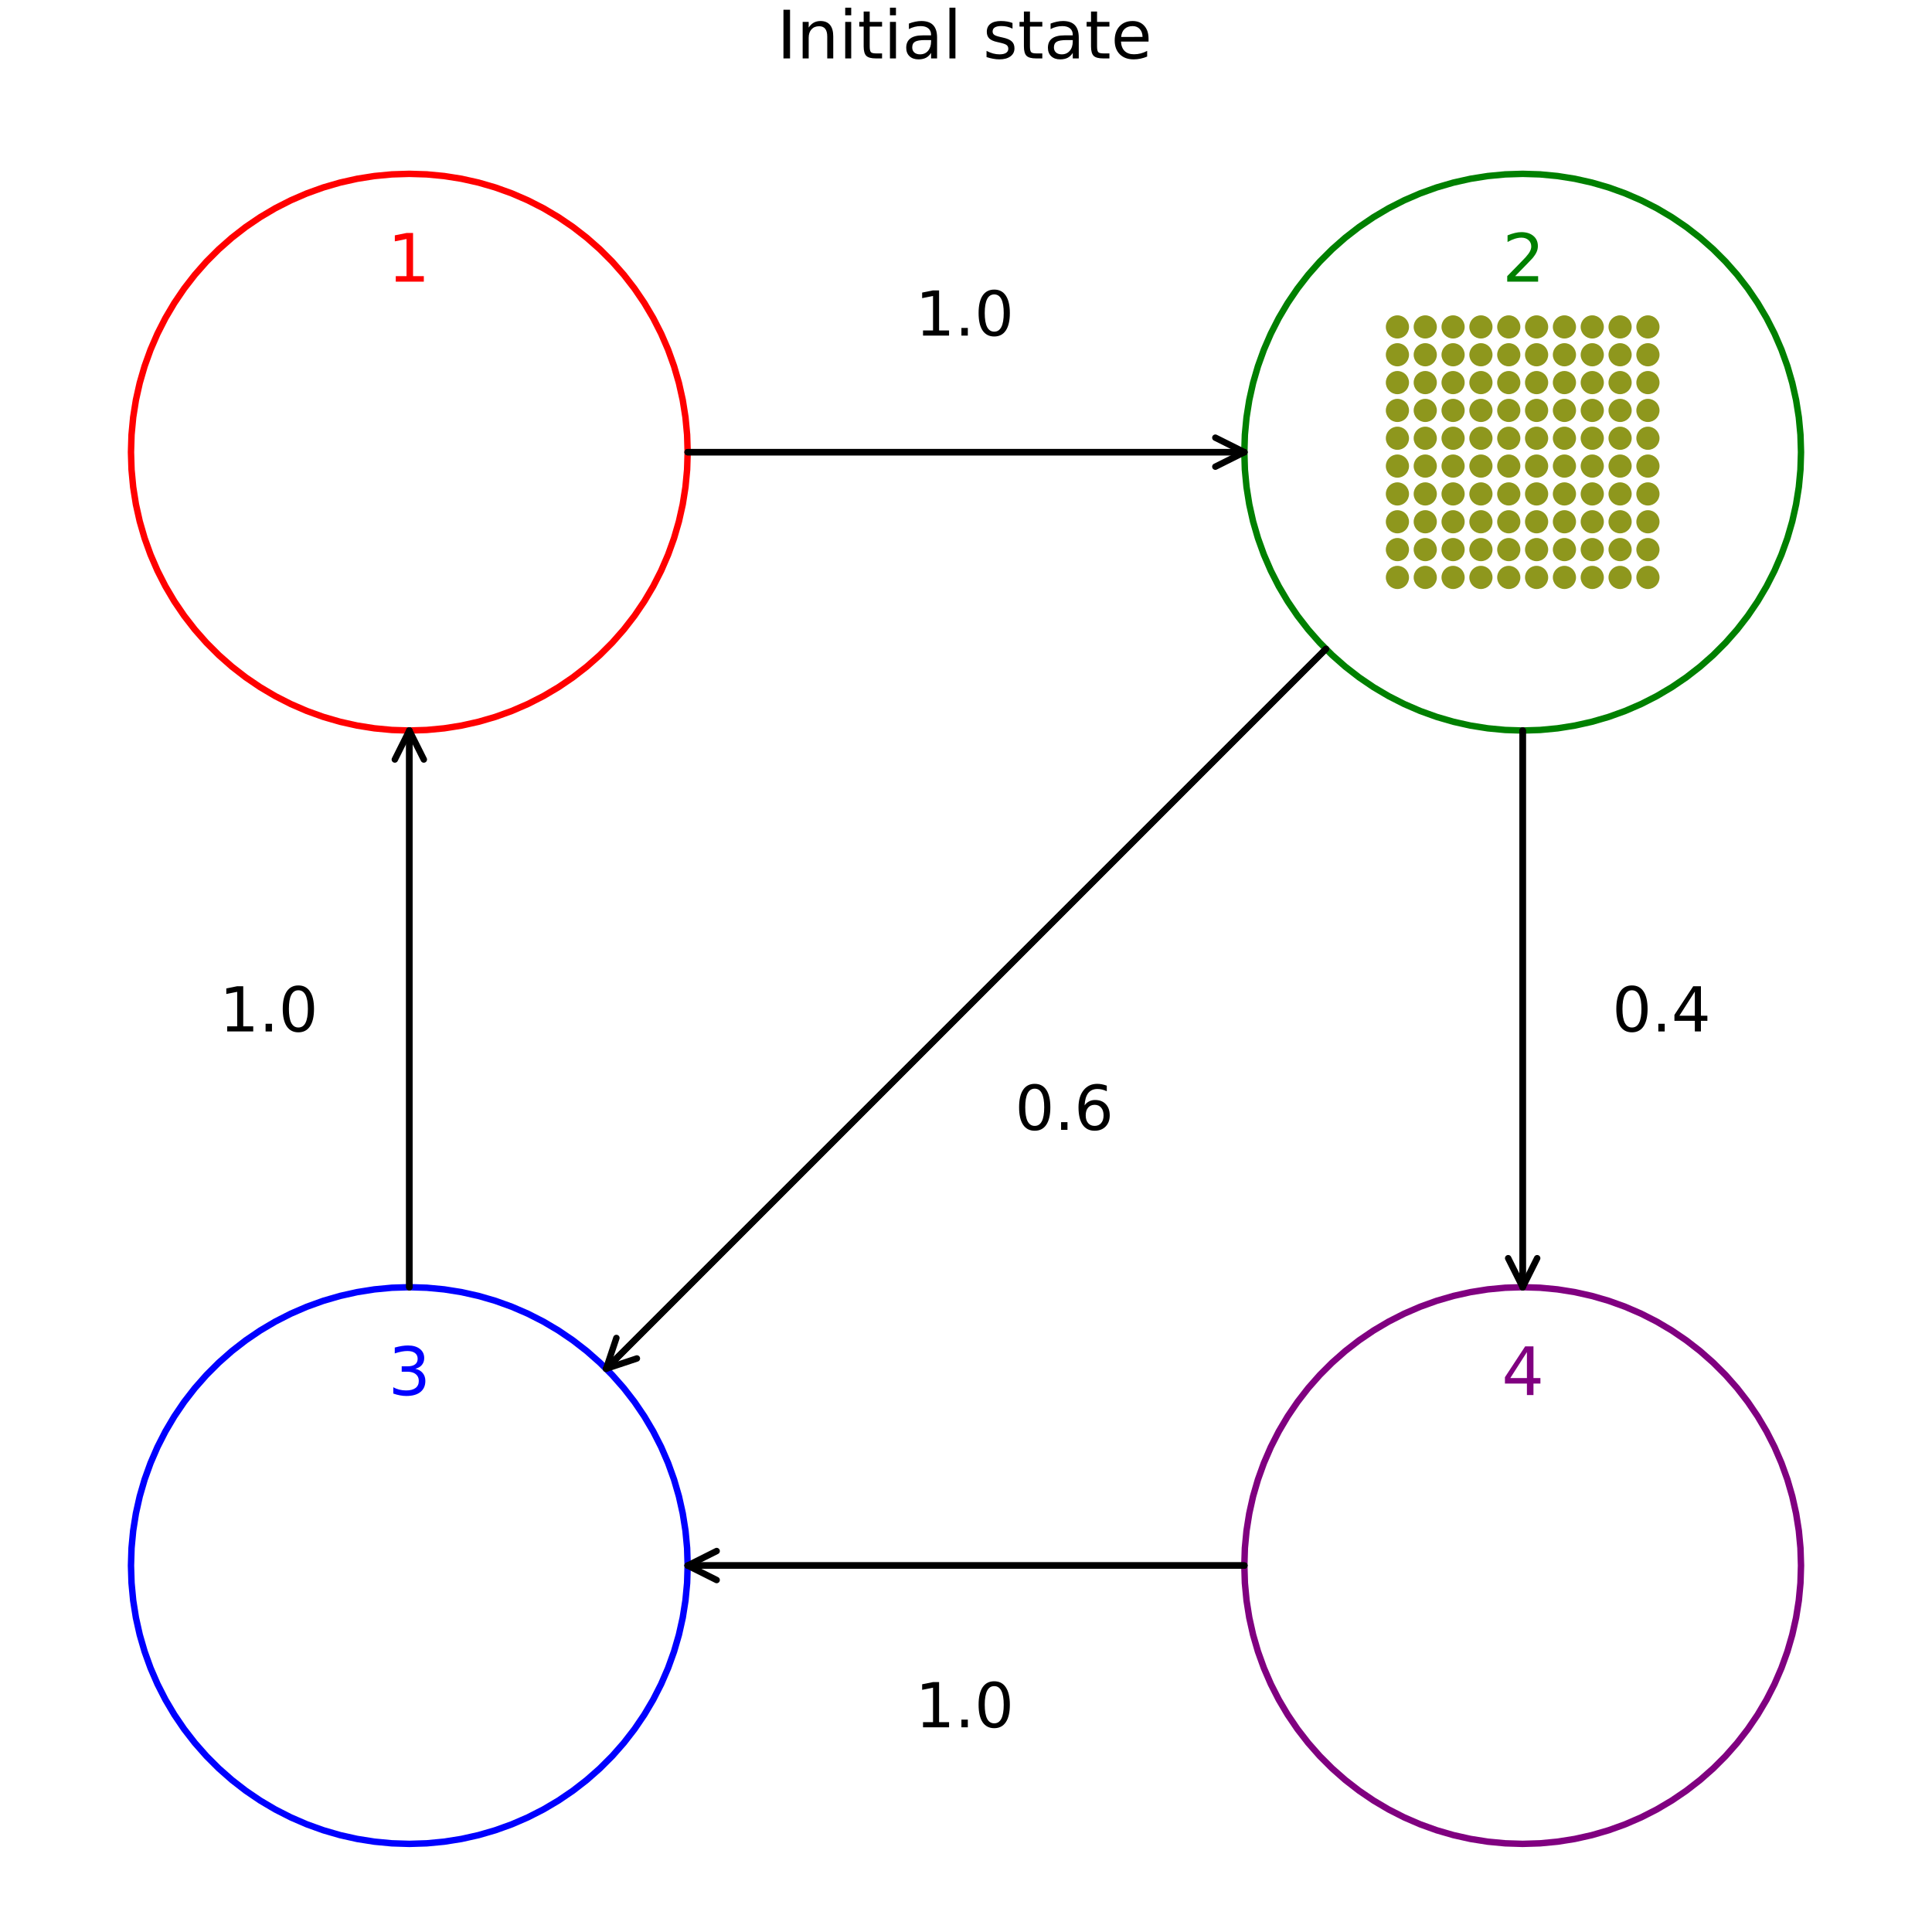<?xml version="1.0" encoding="utf-8"?>
<svg xmlns="http://www.w3.org/2000/svg" xmlns:xlink="http://www.w3.org/1999/xlink" width="600" height="600" viewBox="0 0 2400 2400">
<rect x="0" y="0" width="2400" height="2400" fill="#333333" stroke="none"/>
<defs>
  <clipPath id="clip890">
    <rect x="0" y="0" width="2400" height="2400"/>
  </clipPath>
</defs>
<path clip-path="url(#clip890)" d="M0 2400 L2400 2400 L2400 0 L0 0  Z" fill="#ffffff" fill-rule="evenodd" fill-opacity="1"/>
<defs>
  <clipPath id="clip891">
    <rect x="480" y="240" width="1681" height="1681"/>
  </clipPath>
</defs>
<path clip-path="url(#clip890)" d="M47.244 2352.76 L2352.76 2352.76 L2352.76 153.712 L47.244 153.712  Z" fill="#ffffff" fill-rule="evenodd" fill-opacity="1"/>
<defs>
  <clipPath id="clip892">
    <rect x="47" y="153" width="2307" height="2200"/>
  </clipPath>
</defs>
<path clip-path="url(#clip890)" d="M973.23 12.096 L981.413 12.096 L981.413 72.576 L973.23 72.576 L973.23 12.096 Z" fill="#000000" fill-rule="nonzero" fill-opacity="1" /><path clip-path="url(#clip890)" d="M1035.09 45.192 L1035.09 72.576 L1027.63 72.576 L1027.63 45.435 Q1027.63 38.994 1025.12 35.794 Q1022.61 32.594 1017.59 32.594 Q1011.55 32.594 1008.07 36.442 Q1004.58 40.29 1004.58 46.934 L1004.58 72.576 L997.09 72.576 L997.09 27.206 L1004.58 27.206 L1004.58 34.254 Q1007.26 30.163 1010.86 28.138 Q1014.51 26.112 1019.25 26.112 Q1027.07 26.112 1031.08 30.973 Q1035.09 35.794 1035.09 45.192 Z" fill="#000000" fill-rule="nonzero" fill-opacity="1" /><path clip-path="url(#clip890)" d="M1049.95 27.206 L1057.41 27.206 L1057.41 72.576 L1049.95 72.576 L1049.95 27.206 M1049.95 9.544 L1057.41 9.544 L1057.41 18.983 L1049.95 18.983 L1049.95 9.544 Z" fill="#000000" fill-rule="nonzero" fill-opacity="1" /><path clip-path="url(#clip890)" d="M1080.38 14.324 L1080.38 27.206 L1095.73 27.206 L1095.73 32.999 L1080.38 32.999 L1080.38 57.628 Q1080.38 63.178 1081.88 64.758 Q1083.41 66.338 1088.07 66.338 L1095.73 66.338 L1095.73 72.576 L1088.07 72.576 Q1079.45 72.576 1076.16 69.376 Q1072.88 66.135 1072.88 57.628 L1072.88 32.999 L1067.41 32.999 L1067.41 27.206 L1072.88 27.206 L1072.88 14.324 L1080.38 14.324 Z" fill="#000000" fill-rule="nonzero" fill-opacity="1" /><path clip-path="url(#clip890)" d="M1105.53 27.206 L1112.99 27.206 L1112.99 72.576 L1105.53 72.576 L1105.53 27.206 M1105.53 9.544 L1112.99 9.544 L1112.99 18.983 L1105.53 18.983 L1105.53 9.544 Z" fill="#000000" fill-rule="nonzero" fill-opacity="1" /><path clip-path="url(#clip890)" d="M1149.2 49.769 Q1140.17 49.769 1136.68 51.835 Q1133.2 53.901 1133.2 58.884 Q1133.2 62.854 1135.79 65.203 Q1138.43 67.512 1142.92 67.512 Q1149.12 67.512 1152.85 63.137 Q1156.61 58.722 1156.61 51.43 L1156.61 49.769 L1149.2 49.769 M1164.07 46.691 L1164.07 72.576 L1156.61 72.576 L1156.61 65.689 Q1154.06 69.821 1150.25 71.806 Q1146.45 73.751 1140.94 73.751 Q1133.97 73.751 1129.84 69.862 Q1125.75 65.933 1125.75 59.37 Q1125.75 51.714 1130.85 47.825 Q1136 43.936 1146.16 43.936 L1156.61 43.936 L1156.61 43.207 Q1156.61 38.062 1153.21 35.267 Q1149.85 32.431 1143.73 32.431 Q1139.84 32.431 1136.16 33.363 Q1132.47 34.295 1129.07 36.158 L1129.07 29.272 Q1133.16 27.692 1137.01 26.922 Q1140.86 26.112 1144.5 26.112 Q1154.35 26.112 1159.21 31.216 Q1164.07 36.32 1164.07 46.691 Z" fill="#000000" fill-rule="nonzero" fill-opacity="1" /><path clip-path="url(#clip890)" d="M1179.42 9.544 L1186.88 9.544 L1186.88 72.576 L1179.42 72.576 L1179.42 9.544 Z" fill="#000000" fill-rule="nonzero" fill-opacity="1" /><path clip-path="url(#clip890)" d="M1257.77 28.543 L1257.77 35.591 Q1254.61 33.971 1251.2 33.161 Q1247.8 32.35 1244.15 32.35 Q1238.61 32.35 1235.81 34.052 Q1233.06 35.753 1233.06 39.156 Q1233.06 41.749 1235.04 43.248 Q1237.03 44.706 1243.02 46.043 L1245.57 46.61 Q1253.51 48.311 1256.83 51.43 Q1260.2 54.509 1260.2 60.059 Q1260.2 66.378 1255.17 70.064 Q1250.19 73.751 1241.44 73.751 Q1237.79 73.751 1233.83 73.022 Q1229.9 72.333 1225.52 70.915 L1225.52 63.218 Q1229.65 65.365 1233.66 66.459 Q1237.67 67.512 1241.6 67.512 Q1246.87 67.512 1249.7 65.73 Q1252.54 63.907 1252.54 60.626 Q1252.54 57.588 1250.47 55.967 Q1248.45 54.347 1241.52 52.848 L1238.93 52.24 Q1232 50.782 1228.92 47.785 Q1225.84 44.746 1225.84 39.48 Q1225.84 33.08 1230.38 29.596 Q1234.92 26.112 1243.26 26.112 Q1247.4 26.112 1251.04 26.72 Q1254.69 27.327 1257.77 28.543 Z" fill="#000000" fill-rule="nonzero" fill-opacity="1" /><path clip-path="url(#clip890)" d="M1279.44 14.324 L1279.44 27.206 L1294.79 27.206 L1294.79 32.999 L1279.44 32.999 L1279.44 57.628 Q1279.44 63.178 1280.94 64.758 Q1282.48 66.338 1287.13 66.338 L1294.79 66.338 L1294.79 72.576 L1287.13 72.576 Q1278.51 72.576 1275.23 69.376 Q1271.94 66.135 1271.94 57.628 L1271.94 32.999 L1266.48 32.999 L1266.48 27.206 L1271.94 27.206 L1271.94 14.324 L1279.44 14.324 Z" fill="#000000" fill-rule="nonzero" fill-opacity="1" /><path clip-path="url(#clip890)" d="M1325.21 49.769 Q1316.18 49.769 1312.7 51.835 Q1309.21 53.901 1309.21 58.884 Q1309.21 62.854 1311.8 65.203 Q1314.44 67.512 1318.93 67.512 Q1325.13 67.512 1328.86 63.137 Q1332.63 58.722 1332.63 51.43 L1332.63 49.769 L1325.21 49.769 M1340.08 46.691 L1340.08 72.576 L1332.63 72.576 L1332.63 65.689 Q1330.07 69.821 1326.27 71.806 Q1322.46 73.751 1316.95 73.751 Q1309.98 73.751 1305.85 69.862 Q1301.76 65.933 1301.76 59.37 Q1301.76 51.714 1306.86 47.825 Q1312.01 43.936 1322.18 43.936 L1332.63 43.936 L1332.63 43.207 Q1332.63 38.062 1329.22 35.267 Q1325.86 32.431 1319.74 32.431 Q1315.86 32.431 1312.17 33.363 Q1308.48 34.295 1305.08 36.158 L1305.08 29.272 Q1309.17 27.692 1313.02 26.922 Q1316.87 26.112 1320.51 26.112 Q1330.36 26.112 1335.22 31.216 Q1340.08 36.32 1340.08 46.691 Z" fill="#000000" fill-rule="nonzero" fill-opacity="1" /><path clip-path="url(#clip890)" d="M1362.81 14.324 L1362.81 27.206 L1378.16 27.206 L1378.16 32.999 L1362.81 32.999 L1362.81 57.628 Q1362.81 63.178 1364.3 64.758 Q1365.84 66.338 1370.5 66.338 L1378.16 66.338 L1378.16 72.576 L1370.5 72.576 Q1361.87 72.576 1358.59 69.376 Q1355.31 66.135 1355.31 57.628 L1355.31 32.999 L1349.84 32.999 L1349.84 27.206 L1355.31 27.206 L1355.31 14.324 L1362.81 14.324 Z" fill="#000000" fill-rule="nonzero" fill-opacity="1" /><path clip-path="url(#clip890)" d="M1426.77 48.028 L1426.77 51.673 L1392.5 51.673 Q1392.99 59.37 1397.12 63.421 Q1401.29 67.431 1408.7 67.431 Q1413 67.431 1417.01 66.378 Q1421.06 65.325 1425.03 63.218 L1425.03 70.267 Q1421.02 71.968 1416.8 72.86 Q1412.59 73.751 1408.26 73.751 Q1397.4 73.751 1391.04 67.431 Q1384.72 61.112 1384.72 50.337 Q1384.72 39.197 1390.72 32.675 Q1396.75 26.112 1406.96 26.112 Q1416.12 26.112 1421.42 32.026 Q1426.77 37.9 1426.77 48.028 M1419.32 45.84 Q1419.23 39.723 1415.87 36.077 Q1412.55 32.431 1407.04 32.431 Q1400.8 32.431 1397.04 35.956 Q1393.31 39.48 1392.74 45.88 L1419.32 45.84 Z" fill="#000000" fill-rule="nonzero" fill-opacity="1" /><polyline clip-path="url(#clip892)" style="stroke:#ff0000; stroke-linecap:round; stroke-linejoin:round; stroke-width:8; stroke-opacity:1; fill:none" points="854.238,561.711 853.556,540 851.512,518.375 848.114,496.922 843.376,475.723 837.316,454.865 829.958,434.427 821.331,414.493 811.47,395.139 800.413,376.442 788.204,358.477 774.891,341.314 760.526,325.021 745.167,309.661 728.874,295.297 711.71,281.984 693.745,269.775 675.049,258.718 655.695,248.856 635.76,240.23 615.323,232.872 594.464,226.812 573.266,222.074 551.812,218.676 530.187,216.631 508.477,215.949 486.766,216.631 465.141,218.676 443.688,222.074 422.489,226.812 401.631,232.872 381.193,240.23 361.259,248.856 341.905,258.718 323.208,269.775 305.243,281.984 288.08,295.297 271.787,309.661 256.427,325.021 242.063,341.314 228.75,358.477 216.541,376.442 205.484,395.139 195.622,414.493 186.996,434.427 179.638,454.865 173.578,475.723 168.84,496.922 165.442,518.375 163.397,540 162.715,561.711 163.397,583.421 165.442,605.046 168.84,626.5 173.578,647.698 179.638,668.557 186.996,688.994 195.622,708.929 205.484,728.283 216.541,746.979 228.75,764.944 242.063,782.108 256.427,798.401 271.787,813.76 288.08,828.125 305.243,841.438 323.208,853.647 341.905,864.704 361.259,874.565 381.193,883.192 401.631,890.55 422.489,896.61 443.688,901.348 465.141,904.746 486.766,906.79 508.477,907.472 530.187,906.79 551.812,904.746 573.266,901.348 594.464,896.61 615.323,890.55 635.76,883.192 655.695,874.565 675.049,864.704 693.745,853.647 711.71,841.438 728.874,828.125 745.167,813.76 760.526,798.401 774.891,782.108 788.204,764.944 800.413,746.979 811.47,728.283 821.331,708.929 829.958,688.994 837.316,668.557 843.376,647.698 848.114,626.5 851.512,605.046 853.556,583.421 854.238,561.711 "/>
<polyline clip-path="url(#clip892)" style="stroke:#008000; stroke-linecap:round; stroke-linejoin:round; stroke-width:8; stroke-opacity:1; fill:none" points="2237.28,561.711 2236.6,540 2234.56,518.375 2231.16,496.922 2226.42,475.723 2220.36,454.865 2213,434.427 2204.38,414.493 2194.52,395.139 2183.46,376.442 2171.25,358.477 2157.94,341.314 2143.57,325.021 2128.21,309.661 2111.92,295.297 2094.76,281.984 2076.79,269.775 2058.1,258.718 2038.74,248.856 2018.81,240.23 1998.37,232.872 1977.51,226.812 1956.31,222.074 1934.86,218.676 1913.23,216.631 1891.52,215.949 1869.81,216.631 1848.19,218.676 1826.73,222.074 1805.54,226.812 1784.68,232.872 1764.24,240.23 1744.31,248.856 1724.95,258.718 1706.25,269.775 1688.29,281.984 1671.13,295.297 1654.83,309.661 1639.47,325.021 1625.11,341.314 1611.8,358.477 1599.59,376.442 1588.53,395.139 1578.67,414.493 1570.04,434.427 1562.68,454.865 1556.62,475.723 1551.89,496.922 1548.49,518.375 1546.44,540 1545.76,561.711 1546.44,583.421 1548.49,605.046 1551.89,626.5 1556.62,647.698 1562.68,668.557 1570.04,688.994 1578.67,708.929 1588.53,728.283 1599.59,746.979 1611.8,764.944 1625.11,782.108 1639.47,798.401 1654.83,813.76 1671.13,828.125 1688.29,841.438 1706.25,853.647 1724.95,864.704 1744.31,874.565 1764.24,883.192 1784.68,890.55 1805.54,896.61 1826.73,901.348 1848.19,904.746 1869.81,906.79 1891.52,907.472 1913.23,906.79 1934.86,904.746 1956.31,901.348 1977.51,896.61 1998.37,890.55 2018.81,883.192 2038.74,874.565 2058.1,864.704 2076.79,853.647 2094.76,841.438 2111.92,828.125 2128.21,813.76 2143.57,798.401 2157.94,782.108 2171.25,764.944 2183.46,746.979 2194.52,728.283 2204.38,708.929 2213,688.994 2220.36,668.557 2226.42,647.698 2231.16,626.5 2234.56,605.046 2236.6,583.421 2237.28,561.711 "/>
<polyline clip-path="url(#clip892)" style="stroke:#0000ff; stroke-linecap:round; stroke-linejoin:round; stroke-width:8; stroke-opacity:1; fill:none" points="854.238,1944.76 853.556,1923.05 851.512,1901.42 848.114,1879.97 843.376,1858.77 837.316,1837.91 829.958,1817.47 821.331,1797.54 811.47,1778.19 800.413,1759.49 788.204,1741.52 774.891,1724.36 760.526,1708.07 745.167,1692.71 728.874,1678.34 711.71,1665.03 693.745,1652.82 675.049,1641.76 655.695,1631.9 635.76,1623.28 615.323,1615.92 594.464,1609.86 573.266,1605.12 551.812,1601.72 530.187,1599.68 508.477,1599 486.766,1599.68 465.141,1601.72 443.688,1605.12 422.489,1609.86 401.631,1615.92 381.193,1623.28 361.259,1631.9 341.905,1641.76 323.208,1652.82 305.243,1665.03 288.08,1678.34 271.787,1692.71 256.427,1708.07 242.063,1724.36 228.75,1741.52 216.541,1759.49 205.484,1778.19 195.622,1797.54 186.996,1817.47 179.638,1837.91 173.578,1858.77 168.84,1879.97 165.442,1901.42 163.397,1923.05 162.715,1944.76 163.397,1966.47 165.442,1988.09 168.84,2009.55 173.578,2030.74 179.638,2051.6 186.996,2072.04 195.622,2091.98 205.484,2111.33 216.541,2130.03 228.75,2147.99 242.063,2165.15 256.427,2181.45 271.787,2196.81 288.08,2211.17 305.243,2224.48 323.208,2236.69 341.905,2247.75 361.259,2257.61 381.193,2266.24 401.631,2273.6 422.489,2279.66 443.688,2284.39 465.141,2287.79 486.766,2289.84 508.477,2290.52 530.187,2289.84 551.812,2287.79 573.266,2284.39 594.464,2279.66 615.323,2273.6 635.76,2266.24 655.695,2257.61 675.049,2247.75 693.745,2236.69 711.71,2224.48 728.874,2211.17 745.167,2196.81 760.526,2181.45 774.891,2165.15 788.204,2147.99 800.413,2130.03 811.47,2111.33 821.331,2091.98 829.958,2072.04 837.316,2051.6 843.376,2030.74 848.114,2009.55 851.512,1988.09 853.556,1966.47 854.238,1944.76 "/>
<polyline clip-path="url(#clip892)" style="stroke:#800080; stroke-linecap:round; stroke-linejoin:round; stroke-width:8; stroke-opacity:1; fill:none" points="2237.28,1944.76 2236.6,1923.05 2234.56,1901.42 2231.16,1879.97 2226.42,1858.77 2220.36,1837.91 2213,1817.47 2204.38,1797.54 2194.52,1778.19 2183.46,1759.49 2171.25,1741.52 2157.94,1724.36 2143.57,1708.07 2128.21,1692.71 2111.92,1678.34 2094.76,1665.03 2076.79,1652.82 2058.1,1641.76 2038.74,1631.9 2018.81,1623.28 1998.37,1615.92 1977.51,1609.86 1956.31,1605.12 1934.86,1601.72 1913.23,1599.68 1891.52,1599 1869.81,1599.68 1848.19,1601.72 1826.73,1605.12 1805.54,1609.86 1784.68,1615.92 1764.24,1623.28 1744.31,1631.9 1724.95,1641.76 1706.25,1652.82 1688.29,1665.03 1671.13,1678.34 1654.83,1692.71 1639.47,1708.07 1625.11,1724.36 1611.8,1741.52 1599.59,1759.49 1588.53,1778.19 1578.67,1797.54 1570.04,1817.47 1562.68,1837.91 1556.62,1858.77 1551.89,1879.97 1548.49,1901.42 1546.44,1923.05 1545.76,1944.76 1546.44,1966.47 1548.49,1988.09 1551.89,2009.55 1556.62,2030.74 1562.68,2051.6 1570.04,2072.04 1578.67,2091.98 1588.53,2111.33 1599.59,2130.03 1611.8,2147.99 1625.11,2165.15 1639.47,2181.45 1654.83,2196.81 1671.13,2211.17 1688.29,2224.48 1706.25,2236.69 1724.95,2247.75 1744.31,2257.61 1764.24,2266.24 1784.68,2273.6 1805.54,2279.66 1826.73,2284.39 1848.19,2287.79 1869.81,2289.84 1891.52,2290.52 1913.23,2289.84 1934.86,2287.79 1956.31,2284.39 1977.51,2279.66 1998.37,2273.6 2018.81,2266.24 2038.74,2257.61 2058.1,2247.75 2076.79,2236.69 2094.76,2224.48 2111.92,2211.17 2128.21,2196.81 2143.57,2181.45 2157.94,2165.15 2171.25,2147.99 2183.46,2130.03 2194.52,2111.33 2204.38,2091.98 2213,2072.04 2220.36,2051.6 2226.42,2030.74 2231.16,2009.55 2234.56,1988.09 2236.6,1966.47 2237.28,1944.76 "/>
<polyline clip-path="url(#clip892)" style="stroke:#000000; stroke-linecap:round; stroke-linejoin:round; stroke-width:8; stroke-opacity:1; fill:none" points="508.477,1599 508.477,907.472 "/>
<polyline clip-path="url(#clip892)" style="stroke:#000000; stroke-linecap:round; stroke-linejoin:round; stroke-width:8; stroke-opacity:1; fill:none" points="490.477,943.472 508.477,907.472 526.477,943.472 "/>
<polyline clip-path="url(#clip892)" style="stroke:#000000; stroke-linecap:round; stroke-linejoin:round; stroke-width:8; stroke-opacity:1; fill:none" points="508.477,907.472 508.477,1599 "/>
<polyline clip-path="url(#clip892)" style="stroke:#000000; stroke-linecap:round; stroke-linejoin:round; stroke-width:8; stroke-opacity:1; fill:none" points="854.238,561.711 1545.76,561.711 "/>
<polyline clip-path="url(#clip892)" style="stroke:#000000; stroke-linecap:round; stroke-linejoin:round; stroke-width:8; stroke-opacity:1; fill:none" points="1509.76,543.711 1545.76,561.711 1509.76,579.711 "/>
<polyline clip-path="url(#clip892)" style="stroke:#000000; stroke-linecap:round; stroke-linejoin:round; stroke-width:8; stroke-opacity:1; fill:none" points="1545.76,561.711 854.238,561.711 "/>
<polyline clip-path="url(#clip892)" style="stroke:#000000; stroke-linecap:round; stroke-linejoin:round; stroke-width:8; stroke-opacity:1; fill:none" points="1647.03,806.201 752.967,1700.27 "/>
<polyline clip-path="url(#clip892)" style="stroke:#000000; stroke-linecap:round; stroke-linejoin:round; stroke-width:8; stroke-opacity:1; fill:none" points="791.151,1687.54 752.967,1700.27 765.695,1662.08 "/>
<polyline clip-path="url(#clip892)" style="stroke:#000000; stroke-linecap:round; stroke-linejoin:round; stroke-width:8; stroke-opacity:1; fill:none" points="752.967,1700.27 1647.03,806.201 "/>
<polyline clip-path="url(#clip892)" style="stroke:#000000; stroke-linecap:round; stroke-linejoin:round; stroke-width:8; stroke-opacity:1; fill:none" points="1545.76,1944.76 854.238,1944.76 "/>
<polyline clip-path="url(#clip892)" style="stroke:#000000; stroke-linecap:round; stroke-linejoin:round; stroke-width:8; stroke-opacity:1; fill:none" points="890.238,1962.76 854.238,1944.76 890.238,1926.76 "/>
<polyline clip-path="url(#clip892)" style="stroke:#000000; stroke-linecap:round; stroke-linejoin:round; stroke-width:8; stroke-opacity:1; fill:none" points="854.238,1944.76 1545.76,1944.76 "/>
<polyline clip-path="url(#clip892)" style="stroke:#000000; stroke-linecap:round; stroke-linejoin:round; stroke-width:8; stroke-opacity:1; fill:none" points="1891.52,907.472 1891.52,1599 "/>
<polyline clip-path="url(#clip892)" style="stroke:#000000; stroke-linecap:round; stroke-linejoin:round; stroke-width:8; stroke-opacity:1; fill:none" points="1909.52,1563 1891.52,1599 1873.52,1563 "/>
<polyline clip-path="url(#clip892)" style="stroke:#000000; stroke-linecap:round; stroke-linejoin:round; stroke-width:8; stroke-opacity:1; fill:none" points="1891.52,1599 1891.52,907.472 "/>
<circle clip-path="url(#clip892)" cx="1735.93" cy="717.304" r="14.4" fill="#8e971d" fill-rule="evenodd" fill-opacity="1" stroke="none"/>
<circle clip-path="url(#clip892)" cx="1770.51" cy="717.304" r="14.4" fill="#8e971d" fill-rule="evenodd" fill-opacity="1" stroke="none"/>
<circle clip-path="url(#clip892)" cx="1805.08" cy="717.304" r="14.4" fill="#8e971d" fill-rule="evenodd" fill-opacity="1" stroke="none"/>
<circle clip-path="url(#clip892)" cx="1839.66" cy="717.304" r="14.4" fill="#8e971d" fill-rule="evenodd" fill-opacity="1" stroke="none"/>
<circle clip-path="url(#clip892)" cx="1874.24" cy="717.304" r="14.4" fill="#8e971d" fill-rule="evenodd" fill-opacity="1" stroke="none"/>
<circle clip-path="url(#clip892)" cx="1908.81" cy="717.304" r="14.4" fill="#8e971d" fill-rule="evenodd" fill-opacity="1" stroke="none"/>
<circle clip-path="url(#clip892)" cx="1943.39" cy="717.304" r="14.4" fill="#8e971d" fill-rule="evenodd" fill-opacity="1" stroke="none"/>
<circle clip-path="url(#clip892)" cx="1977.96" cy="717.304" r="14.4" fill="#8e971d" fill-rule="evenodd" fill-opacity="1" stroke="none"/>
<circle clip-path="url(#clip892)" cx="2012.54" cy="717.304" r="14.4" fill="#8e971d" fill-rule="evenodd" fill-opacity="1" stroke="none"/>
<circle clip-path="url(#clip892)" cx="2047.12" cy="717.304" r="14.4" fill="#8e971d" fill-rule="evenodd" fill-opacity="1" stroke="none"/>
<circle clip-path="url(#clip892)" cx="1735.93" cy="682.727" r="14.4" fill="#8e971d" fill-rule="evenodd" fill-opacity="1" stroke="none"/>
<circle clip-path="url(#clip892)" cx="1770.51" cy="682.727" r="14.4" fill="#8e971d" fill-rule="evenodd" fill-opacity="1" stroke="none"/>
<circle clip-path="url(#clip892)" cx="1805.08" cy="682.727" r="14.4" fill="#8e971d" fill-rule="evenodd" fill-opacity="1" stroke="none"/>
<circle clip-path="url(#clip892)" cx="1839.66" cy="682.727" r="14.4" fill="#8e971d" fill-rule="evenodd" fill-opacity="1" stroke="none"/>
<circle clip-path="url(#clip892)" cx="1874.24" cy="682.727" r="14.4" fill="#8e971d" fill-rule="evenodd" fill-opacity="1" stroke="none"/>
<circle clip-path="url(#clip892)" cx="1908.81" cy="682.727" r="14.4" fill="#8e971d" fill-rule="evenodd" fill-opacity="1" stroke="none"/>
<circle clip-path="url(#clip892)" cx="1943.39" cy="682.727" r="14.4" fill="#8e971d" fill-rule="evenodd" fill-opacity="1" stroke="none"/>
<circle clip-path="url(#clip892)" cx="1977.96" cy="682.727" r="14.4" fill="#8e971d" fill-rule="evenodd" fill-opacity="1" stroke="none"/>
<circle clip-path="url(#clip892)" cx="2012.54" cy="682.727" r="14.4" fill="#8e971d" fill-rule="evenodd" fill-opacity="1" stroke="none"/>
<circle clip-path="url(#clip892)" cx="2047.12" cy="682.727" r="14.4" fill="#8e971d" fill-rule="evenodd" fill-opacity="1" stroke="none"/>
<circle clip-path="url(#clip892)" cx="1735.93" cy="648.151" r="14.4" fill="#8e971d" fill-rule="evenodd" fill-opacity="1" stroke="none"/>
<circle clip-path="url(#clip892)" cx="1770.51" cy="648.151" r="14.4" fill="#8e971d" fill-rule="evenodd" fill-opacity="1" stroke="none"/>
<circle clip-path="url(#clip892)" cx="1805.08" cy="648.151" r="14.4" fill="#8e971d" fill-rule="evenodd" fill-opacity="1" stroke="none"/>
<circle clip-path="url(#clip892)" cx="1839.66" cy="648.151" r="14.4" fill="#8e971d" fill-rule="evenodd" fill-opacity="1" stroke="none"/>
<circle clip-path="url(#clip892)" cx="1874.24" cy="648.151" r="14.4" fill="#8e971d" fill-rule="evenodd" fill-opacity="1" stroke="none"/>
<circle clip-path="url(#clip892)" cx="1908.81" cy="648.151" r="14.4" fill="#8e971d" fill-rule="evenodd" fill-opacity="1" stroke="none"/>
<circle clip-path="url(#clip892)" cx="1943.39" cy="648.151" r="14.4" fill="#8e971d" fill-rule="evenodd" fill-opacity="1" stroke="none"/>
<circle clip-path="url(#clip892)" cx="1977.96" cy="648.151" r="14.4" fill="#8e971d" fill-rule="evenodd" fill-opacity="1" stroke="none"/>
<circle clip-path="url(#clip892)" cx="2012.54" cy="648.151" r="14.4" fill="#8e971d" fill-rule="evenodd" fill-opacity="1" stroke="none"/>
<circle clip-path="url(#clip892)" cx="2047.12" cy="648.151" r="14.4" fill="#8e971d" fill-rule="evenodd" fill-opacity="1" stroke="none"/>
<circle clip-path="url(#clip892)" cx="1735.93" cy="613.575" r="14.4" fill="#8e971d" fill-rule="evenodd" fill-opacity="1" stroke="none"/>
<circle clip-path="url(#clip892)" cx="1770.51" cy="613.575" r="14.4" fill="#8e971d" fill-rule="evenodd" fill-opacity="1" stroke="none"/>
<circle clip-path="url(#clip892)" cx="1805.08" cy="613.575" r="14.4" fill="#8e971d" fill-rule="evenodd" fill-opacity="1" stroke="none"/>
<circle clip-path="url(#clip892)" cx="1839.66" cy="613.575" r="14.4" fill="#8e971d" fill-rule="evenodd" fill-opacity="1" stroke="none"/>
<circle clip-path="url(#clip892)" cx="1874.24" cy="613.575" r="14.4" fill="#8e971d" fill-rule="evenodd" fill-opacity="1" stroke="none"/>
<circle clip-path="url(#clip892)" cx="1908.81" cy="613.575" r="14.4" fill="#8e971d" fill-rule="evenodd" fill-opacity="1" stroke="none"/>
<circle clip-path="url(#clip892)" cx="1943.39" cy="613.575" r="14.4" fill="#8e971d" fill-rule="evenodd" fill-opacity="1" stroke="none"/>
<circle clip-path="url(#clip892)" cx="1977.96" cy="613.575" r="14.4" fill="#8e971d" fill-rule="evenodd" fill-opacity="1" stroke="none"/>
<circle clip-path="url(#clip892)" cx="2012.54" cy="613.575" r="14.4" fill="#8e971d" fill-rule="evenodd" fill-opacity="1" stroke="none"/>
<circle clip-path="url(#clip892)" cx="2047.12" cy="613.575" r="14.4" fill="#8e971d" fill-rule="evenodd" fill-opacity="1" stroke="none"/>
<circle clip-path="url(#clip892)" cx="1735.93" cy="578.999" r="14.4" fill="#8e971d" fill-rule="evenodd" fill-opacity="1" stroke="none"/>
<circle clip-path="url(#clip892)" cx="1770.51" cy="578.999" r="14.4" fill="#8e971d" fill-rule="evenodd" fill-opacity="1" stroke="none"/>
<circle clip-path="url(#clip892)" cx="1805.08" cy="578.999" r="14.4" fill="#8e971d" fill-rule="evenodd" fill-opacity="1" stroke="none"/>
<circle clip-path="url(#clip892)" cx="1839.66" cy="578.999" r="14.4" fill="#8e971d" fill-rule="evenodd" fill-opacity="1" stroke="none"/>
<circle clip-path="url(#clip892)" cx="1874.24" cy="578.999" r="14.4" fill="#8e971d" fill-rule="evenodd" fill-opacity="1" stroke="none"/>
<circle clip-path="url(#clip892)" cx="1908.81" cy="578.999" r="14.4" fill="#8e971d" fill-rule="evenodd" fill-opacity="1" stroke="none"/>
<circle clip-path="url(#clip892)" cx="1943.39" cy="578.999" r="14.4" fill="#8e971d" fill-rule="evenodd" fill-opacity="1" stroke="none"/>
<circle clip-path="url(#clip892)" cx="1977.96" cy="578.999" r="14.4" fill="#8e971d" fill-rule="evenodd" fill-opacity="1" stroke="none"/>
<circle clip-path="url(#clip892)" cx="2012.54" cy="578.999" r="14.4" fill="#8e971d" fill-rule="evenodd" fill-opacity="1" stroke="none"/>
<circle clip-path="url(#clip892)" cx="2047.12" cy="578.999" r="14.4" fill="#8e971d" fill-rule="evenodd" fill-opacity="1" stroke="none"/>
<circle clip-path="url(#clip892)" cx="1735.93" cy="544.423" r="14.4" fill="#8e971d" fill-rule="evenodd" fill-opacity="1" stroke="none"/>
<circle clip-path="url(#clip892)" cx="1770.51" cy="544.423" r="14.4" fill="#8e971d" fill-rule="evenodd" fill-opacity="1" stroke="none"/>
<circle clip-path="url(#clip892)" cx="1805.08" cy="544.423" r="14.4" fill="#8e971d" fill-rule="evenodd" fill-opacity="1" stroke="none"/>
<circle clip-path="url(#clip892)" cx="1839.66" cy="544.423" r="14.4" fill="#8e971d" fill-rule="evenodd" fill-opacity="1" stroke="none"/>
<circle clip-path="url(#clip892)" cx="1874.24" cy="544.423" r="14.4" fill="#8e971d" fill-rule="evenodd" fill-opacity="1" stroke="none"/>
<circle clip-path="url(#clip892)" cx="1908.81" cy="544.423" r="14.4" fill="#8e971d" fill-rule="evenodd" fill-opacity="1" stroke="none"/>
<circle clip-path="url(#clip892)" cx="1943.39" cy="544.423" r="14.4" fill="#8e971d" fill-rule="evenodd" fill-opacity="1" stroke="none"/>
<circle clip-path="url(#clip892)" cx="1977.96" cy="544.423" r="14.4" fill="#8e971d" fill-rule="evenodd" fill-opacity="1" stroke="none"/>
<circle clip-path="url(#clip892)" cx="2012.54" cy="544.423" r="14.4" fill="#8e971d" fill-rule="evenodd" fill-opacity="1" stroke="none"/>
<circle clip-path="url(#clip892)" cx="2047.12" cy="544.423" r="14.4" fill="#8e971d" fill-rule="evenodd" fill-opacity="1" stroke="none"/>
<circle clip-path="url(#clip892)" cx="1735.93" cy="509.847" r="14.4" fill="#8e971d" fill-rule="evenodd" fill-opacity="1" stroke="none"/>
<circle clip-path="url(#clip892)" cx="1770.51" cy="509.847" r="14.4" fill="#8e971d" fill-rule="evenodd" fill-opacity="1" stroke="none"/>
<circle clip-path="url(#clip892)" cx="1805.08" cy="509.847" r="14.4" fill="#8e971d" fill-rule="evenodd" fill-opacity="1" stroke="none"/>
<circle clip-path="url(#clip892)" cx="1839.66" cy="509.847" r="14.4" fill="#8e971d" fill-rule="evenodd" fill-opacity="1" stroke="none"/>
<circle clip-path="url(#clip892)" cx="1874.24" cy="509.847" r="14.4" fill="#8e971d" fill-rule="evenodd" fill-opacity="1" stroke="none"/>
<circle clip-path="url(#clip892)" cx="1908.81" cy="509.847" r="14.4" fill="#8e971d" fill-rule="evenodd" fill-opacity="1" stroke="none"/>
<circle clip-path="url(#clip892)" cx="1943.39" cy="509.847" r="14.4" fill="#8e971d" fill-rule="evenodd" fill-opacity="1" stroke="none"/>
<circle clip-path="url(#clip892)" cx="1977.96" cy="509.847" r="14.4" fill="#8e971d" fill-rule="evenodd" fill-opacity="1" stroke="none"/>
<circle clip-path="url(#clip892)" cx="2012.54" cy="509.847" r="14.4" fill="#8e971d" fill-rule="evenodd" fill-opacity="1" stroke="none"/>
<circle clip-path="url(#clip892)" cx="2047.12" cy="509.847" r="14.4" fill="#8e971d" fill-rule="evenodd" fill-opacity="1" stroke="none"/>
<circle clip-path="url(#clip892)" cx="1735.93" cy="475.27" r="14.4" fill="#8e971d" fill-rule="evenodd" fill-opacity="1" stroke="none"/>
<circle clip-path="url(#clip892)" cx="1770.51" cy="475.27" r="14.4" fill="#8e971d" fill-rule="evenodd" fill-opacity="1" stroke="none"/>
<circle clip-path="url(#clip892)" cx="1805.08" cy="475.27" r="14.4" fill="#8e971d" fill-rule="evenodd" fill-opacity="1" stroke="none"/>
<circle clip-path="url(#clip892)" cx="1839.66" cy="475.27" r="14.4" fill="#8e971d" fill-rule="evenodd" fill-opacity="1" stroke="none"/>
<circle clip-path="url(#clip892)" cx="1874.24" cy="475.27" r="14.4" fill="#8e971d" fill-rule="evenodd" fill-opacity="1" stroke="none"/>
<circle clip-path="url(#clip892)" cx="1908.81" cy="475.27" r="14.4" fill="#8e971d" fill-rule="evenodd" fill-opacity="1" stroke="none"/>
<circle clip-path="url(#clip892)" cx="1943.39" cy="475.27" r="14.4" fill="#8e971d" fill-rule="evenodd" fill-opacity="1" stroke="none"/>
<circle clip-path="url(#clip892)" cx="1977.96" cy="475.27" r="14.4" fill="#8e971d" fill-rule="evenodd" fill-opacity="1" stroke="none"/>
<circle clip-path="url(#clip892)" cx="2012.54" cy="475.27" r="14.4" fill="#8e971d" fill-rule="evenodd" fill-opacity="1" stroke="none"/>
<circle clip-path="url(#clip892)" cx="2047.12" cy="475.27" r="14.4" fill="#8e971d" fill-rule="evenodd" fill-opacity="1" stroke="none"/>
<circle clip-path="url(#clip892)" cx="1735.93" cy="440.694" r="14.4" fill="#8e971d" fill-rule="evenodd" fill-opacity="1" stroke="none"/>
<circle clip-path="url(#clip892)" cx="1770.51" cy="440.694" r="14.4" fill="#8e971d" fill-rule="evenodd" fill-opacity="1" stroke="none"/>
<circle clip-path="url(#clip892)" cx="1805.08" cy="440.694" r="14.4" fill="#8e971d" fill-rule="evenodd" fill-opacity="1" stroke="none"/>
<circle clip-path="url(#clip892)" cx="1839.66" cy="440.694" r="14.4" fill="#8e971d" fill-rule="evenodd" fill-opacity="1" stroke="none"/>
<circle clip-path="url(#clip892)" cx="1874.24" cy="440.694" r="14.4" fill="#8e971d" fill-rule="evenodd" fill-opacity="1" stroke="none"/>
<circle clip-path="url(#clip892)" cx="1908.81" cy="440.694" r="14.4" fill="#8e971d" fill-rule="evenodd" fill-opacity="1" stroke="none"/>
<circle clip-path="url(#clip892)" cx="1943.39" cy="440.694" r="14.4" fill="#8e971d" fill-rule="evenodd" fill-opacity="1" stroke="none"/>
<circle clip-path="url(#clip892)" cx="1977.96" cy="440.694" r="14.4" fill="#8e971d" fill-rule="evenodd" fill-opacity="1" stroke="none"/>
<circle clip-path="url(#clip892)" cx="2012.54" cy="440.694" r="14.4" fill="#8e971d" fill-rule="evenodd" fill-opacity="1" stroke="none"/>
<circle clip-path="url(#clip892)" cx="2047.12" cy="440.694" r="14.4" fill="#8e971d" fill-rule="evenodd" fill-opacity="1" stroke="none"/>
<circle clip-path="url(#clip892)" cx="1735.93" cy="406.118" r="14.4" fill="#8e971d" fill-rule="evenodd" fill-opacity="1" stroke="none"/>
<circle clip-path="url(#clip892)" cx="1770.51" cy="406.118" r="14.4" fill="#8e971d" fill-rule="evenodd" fill-opacity="1" stroke="none"/>
<circle clip-path="url(#clip892)" cx="1805.08" cy="406.118" r="14.4" fill="#8e971d" fill-rule="evenodd" fill-opacity="1" stroke="none"/>
<circle clip-path="url(#clip892)" cx="1839.66" cy="406.118" r="14.4" fill="#8e971d" fill-rule="evenodd" fill-opacity="1" stroke="none"/>
<circle clip-path="url(#clip892)" cx="1874.24" cy="406.118" r="14.4" fill="#8e971d" fill-rule="evenodd" fill-opacity="1" stroke="none"/>
<circle clip-path="url(#clip892)" cx="1908.81" cy="406.118" r="14.4" fill="#8e971d" fill-rule="evenodd" fill-opacity="1" stroke="none"/>
<circle clip-path="url(#clip892)" cx="1943.39" cy="406.118" r="14.4" fill="#8e971d" fill-rule="evenodd" fill-opacity="1" stroke="none"/>
<circle clip-path="url(#clip892)" cx="1977.96" cy="406.118" r="14.4" fill="#8e971d" fill-rule="evenodd" fill-opacity="1" stroke="none"/>
<circle clip-path="url(#clip892)" cx="2012.54" cy="406.118" r="14.4" fill="#8e971d" fill-rule="evenodd" fill-opacity="1" stroke="none"/>
<circle clip-path="url(#clip892)" cx="2047.12" cy="406.118" r="14.4" fill="#8e971d" fill-rule="evenodd" fill-opacity="1" stroke="none"/>
<path clip-path="url(#clip890)" d="M491.645 343.031 L505.013 343.031 L505.013 296.891 L490.471 299.808 L490.471 292.354 L504.932 289.438 L513.115 289.438 L513.115 343.031 L526.483 343.031 L526.483 349.918 L491.645 349.918 L491.645 343.031 Z" fill="#ff0000" fill-rule="nonzero" fill-opacity="1" /><path clip-path="url(#clip890)" d="M1882.17 343.031 L1910.72 343.031 L1910.72 349.918 L1872.32 349.918 L1872.32 343.031 Q1876.98 338.211 1885 330.109 Q1893.06 321.966 1895.13 319.617 Q1899.06 315.201 1900.6 312.163 Q1902.18 309.085 1902.18 306.127 Q1902.18 301.307 1898.77 298.269 Q1895.41 295.23 1889.98 295.23 Q1886.14 295.23 1881.84 296.567 Q1877.59 297.904 1872.73 300.618 L1872.73 292.354 Q1877.67 290.369 1881.96 289.357 Q1886.26 288.344 1889.82 288.344 Q1899.22 288.344 1904.81 293.043 Q1910.4 297.742 1910.4 305.601 Q1910.4 309.328 1908.98 312.69 Q1907.61 316.012 1903.92 320.549 Q1902.91 321.723 1897.48 327.354 Q1892.05 332.944 1882.17 343.031 Z" fill="#008000" fill-rule="nonzero" fill-opacity="1" /><path clip-path="url(#clip890)" d="M515.91 1700.35 Q521.784 1701.61 525.065 1705.58 Q528.387 1709.55 528.387 1715.38 Q528.387 1724.34 522.23 1729.24 Q516.072 1734.14 504.73 1734.14 Q500.922 1734.14 496.871 1733.37 Q492.861 1732.64 488.567 1731.14 L488.567 1723.24 Q491.969 1725.23 496.02 1726.24 Q500.071 1727.25 504.487 1727.25 Q512.183 1727.25 516.194 1724.21 Q520.245 1721.18 520.245 1715.38 Q520.245 1710.04 516.477 1707.04 Q512.751 1704 506.067 1704 L499.018 1704 L499.018 1697.28 L506.391 1697.28 Q512.426 1697.28 515.627 1694.89 Q518.827 1692.46 518.827 1687.92 Q518.827 1683.26 515.505 1680.79 Q512.224 1678.28 506.067 1678.28 Q502.704 1678.28 498.856 1679.01 Q495.008 1679.74 490.39 1681.27 L490.39 1673.98 Q495.048 1672.69 499.099 1672.04 Q503.19 1671.39 506.796 1671.39 Q516.113 1671.39 521.541 1675.64 Q526.969 1679.86 526.969 1687.07 Q526.969 1692.09 524.093 1695.57 Q521.217 1699.02 515.91 1700.35 Z" fill="#0000ff" fill-rule="nonzero" fill-opacity="1" /><path clip-path="url(#clip890)" d="M1896.79 1679.61 L1876.13 1711.9 L1896.79 1711.9 L1896.79 1679.61 M1894.64 1672.48 L1904.93 1672.48 L1904.93 1711.9 L1913.56 1711.9 L1913.56 1718.7 L1904.93 1718.7 L1904.93 1732.96 L1896.79 1732.96 L1896.79 1718.7 L1869.49 1718.7 L1869.49 1710.81 L1894.64 1672.48 Z" fill="#800080" fill-rule="nonzero" fill-opacity="1" /><path clip-path="url(#clip890)" d="M282.22 1274.92 L294.633 1274.92 L294.633 1232.08 L281.129 1234.78 L281.129 1227.86 L294.557 1225.15 L302.156 1225.15 L302.156 1274.92 L314.569 1274.92 L314.569 1281.31 L282.22 1281.31 L282.22 1274.92 Z" fill="#000000" fill-rule="nonzero" fill-opacity="1" /><path clip-path="url(#clip890)" d="M329.916 1271.76 L337.853 1271.76 L337.853 1281.31 L329.916 1281.31 L329.916 1271.76 Z" fill="#000000" fill-rule="nonzero" fill-opacity="1" /><path clip-path="url(#clip890)" d="M370.654 1230.16 Q364.786 1230.16 361.814 1235.95 Q358.88 1241.7 358.88 1253.29 Q358.88 1264.84 361.814 1270.63 Q364.786 1276.39 370.654 1276.39 Q376.559 1276.39 379.493 1270.63 Q382.465 1264.84 382.465 1253.29 Q382.465 1241.7 379.493 1235.95 Q376.559 1230.16 370.654 1230.16 M370.654 1224.14 Q380.095 1224.14 385.06 1231.62 Q390.063 1239.07 390.063 1253.29 Q390.063 1267.47 385.06 1274.96 Q380.095 1282.4 370.654 1282.4 Q361.212 1282.4 356.209 1274.96 Q351.244 1267.47 351.244 1253.29 Q351.244 1239.07 356.209 1231.62 Q361.212 1224.14 370.654 1224.14 Z" fill="#000000" fill-rule="nonzero" fill-opacity="1" /><path clip-path="url(#clip890)" d="M1146.62 410.515 L1159.04 410.515 L1159.04 367.671 L1145.53 370.38 L1145.53 363.458 L1158.96 360.75 L1166.56 360.75 L1166.56 410.515 L1178.97 410.515 L1178.97 416.91 L1146.62 416.91 L1146.62 410.515 Z" fill="#000000" fill-rule="nonzero" fill-opacity="1" /><path clip-path="url(#clip890)" d="M1194.32 407.356 L1202.26 407.356 L1202.26 416.91 L1194.32 416.91 L1194.32 407.356 Z" fill="#000000" fill-rule="nonzero" fill-opacity="1" /><path clip-path="url(#clip890)" d="M1235.06 365.753 Q1229.19 365.753 1226.22 371.546 Q1223.28 377.301 1223.28 388.886 Q1223.28 400.434 1226.22 406.227 Q1229.19 411.982 1235.06 411.982 Q1240.96 411.982 1243.9 406.227 Q1246.87 400.434 1246.87 388.886 Q1246.87 377.301 1243.9 371.546 Q1240.96 365.753 1235.06 365.753 M1235.06 359.734 Q1244.5 359.734 1249.46 367.22 Q1254.47 374.668 1254.47 388.886 Q1254.47 403.067 1249.46 410.553 Q1244.5 418.001 1235.06 418.001 Q1225.62 418.001 1220.61 410.553 Q1215.65 403.067 1215.65 388.886 Q1215.65 374.668 1220.61 367.22 Q1225.62 359.734 1235.06 359.734 Z" fill="#000000" fill-rule="nonzero" fill-opacity="1" /><path clip-path="url(#clip890)" d="M1285.36 1352.4 Q1279.5 1352.4 1276.52 1358.19 Q1273.59 1363.95 1273.59 1375.54 Q1273.59 1387.08 1276.52 1392.88 Q1279.5 1398.63 1285.36 1398.63 Q1291.27 1398.63 1294.2 1392.88 Q1297.17 1387.08 1297.17 1375.54 Q1297.17 1363.95 1294.2 1358.19 Q1291.27 1352.4 1285.36 1352.4 M1285.36 1346.38 Q1294.8 1346.38 1299.77 1353.87 Q1304.77 1361.32 1304.77 1375.54 Q1304.77 1389.72 1299.77 1397.2 Q1294.8 1404.65 1285.36 1404.65 Q1275.92 1404.65 1270.92 1397.2 Q1265.95 1389.72 1265.95 1375.54 Q1265.95 1361.32 1270.92 1353.87 Q1275.92 1346.38 1285.36 1346.38 Z" fill="#000000" fill-rule="nonzero" fill-opacity="1" /><path clip-path="url(#clip890)" d="M1318.13 1394 L1326.06 1394 L1326.06 1403.56 L1318.13 1403.56 L1318.13 1394 Z" fill="#000000" fill-rule="nonzero" fill-opacity="1" /><path clip-path="url(#clip890)" d="M1359.8 1372.45 Q1354.69 1372.45 1351.68 1375.95 Q1348.71 1379.45 1348.71 1385.54 Q1348.71 1391.6 1351.68 1395.13 Q1354.69 1398.63 1359.8 1398.63 Q1364.92 1398.63 1367.89 1395.13 Q1370.9 1391.6 1370.9 1385.54 Q1370.9 1379.45 1367.89 1375.95 Q1364.92 1372.45 1359.8 1372.45 M1374.89 1348.64 L1374.89 1355.56 Q1372.03 1354.21 1369.1 1353.49 Q1366.2 1352.78 1363.34 1352.78 Q1355.82 1352.78 1351.83 1357.86 Q1347.88 1362.93 1347.32 1373.2 Q1349.54 1369.93 1352.88 1368.2 Q1356.23 1366.43 1360.26 1366.43 Q1368.72 1366.43 1373.61 1371.59 Q1378.54 1376.7 1378.54 1385.54 Q1378.54 1394.19 1373.42 1399.42 Q1368.31 1404.65 1359.8 1404.65 Q1350.06 1404.65 1344.91 1397.2 Q1339.76 1389.72 1339.76 1375.54 Q1339.76 1362.22 1346.07 1354.32 Q1352.39 1346.38 1363.04 1346.38 Q1365.9 1346.38 1368.79 1346.95 Q1371.73 1347.51 1374.89 1348.64 Z" fill="#000000" fill-rule="nonzero" fill-opacity="1" /><path clip-path="url(#clip890)" d="M1146.62 2139.32 L1159.04 2139.32 L1159.04 2096.48 L1145.53 2099.19 L1145.53 2092.27 L1158.96 2089.56 L1166.56 2089.56 L1166.56 2139.32 L1178.97 2139.32 L1178.97 2145.72 L1146.62 2145.72 L1146.62 2139.32 Z" fill="#000000" fill-rule="nonzero" fill-opacity="1" /><path clip-path="url(#clip890)" d="M1194.32 2136.16 L1202.26 2136.16 L1202.26 2145.72 L1194.32 2145.72 L1194.32 2136.16 Z" fill="#000000" fill-rule="nonzero" fill-opacity="1" /><path clip-path="url(#clip890)" d="M1235.06 2094.56 Q1229.19 2094.56 1226.22 2100.35 Q1223.28 2106.11 1223.28 2117.69 Q1223.28 2129.24 1226.22 2135.04 Q1229.19 2140.79 1235.06 2140.79 Q1240.96 2140.79 1243.9 2135.04 Q1246.87 2129.24 1246.87 2117.69 Q1246.87 2106.11 1243.9 2100.35 Q1240.96 2094.56 1235.06 2094.56 M1235.06 2088.54 Q1244.5 2088.54 1249.46 2096.03 Q1254.47 2103.48 1254.47 2117.69 Q1254.47 2131.88 1249.46 2139.36 Q1244.5 2146.81 1235.06 2146.81 Q1225.62 2146.81 1220.61 2139.36 Q1215.65 2131.88 1215.65 2117.69 Q1215.65 2103.48 1220.61 2096.03 Q1225.62 2088.54 1235.06 2088.54 Z" fill="#000000" fill-rule="nonzero" fill-opacity="1" /><path clip-path="url(#clip890)" d="M2027.26 1230.16 Q2021.39 1230.16 2018.42 1235.95 Q2015.48 1241.7 2015.48 1253.29 Q2015.48 1264.84 2018.42 1270.63 Q2021.39 1276.39 2027.26 1276.39 Q2033.16 1276.39 2036.1 1270.63 Q2039.07 1264.84 2039.07 1253.29 Q2039.07 1241.7 2036.1 1235.95 Q2033.16 1230.16 2027.26 1230.16 M2027.26 1224.14 Q2036.7 1224.14 2041.67 1231.62 Q2046.67 1239.07 2046.67 1253.29 Q2046.67 1267.47 2041.67 1274.96 Q2036.7 1282.4 2027.26 1282.4 Q2017.82 1282.4 2012.81 1274.96 Q2007.85 1267.47 2007.85 1253.29 Q2007.85 1239.07 2012.81 1231.62 Q2017.82 1224.14 2027.26 1224.14 Z" fill="#000000" fill-rule="nonzero" fill-opacity="1" /><path clip-path="url(#clip890)" d="M2060.02 1271.76 L2067.96 1271.76 L2067.96 1281.31 L2060.02 1281.31 L2060.02 1271.76 Z" fill="#000000" fill-rule="nonzero" fill-opacity="1" /><path clip-path="url(#clip890)" d="M2105.39 1231.77 L2086.2 1261.75 L2105.39 1261.75 L2105.39 1231.77 M2103.39 1225.15 L2112.95 1225.15 L2112.95 1261.75 L2120.96 1261.75 L2120.96 1268.07 L2112.95 1268.07 L2112.95 1281.31 L2105.39 1281.31 L2105.39 1268.07 L2080.03 1268.07 L2080.03 1260.74 L2103.39 1225.15 Z" fill="#000000" fill-rule="nonzero" fill-opacity="1" /></svg>
